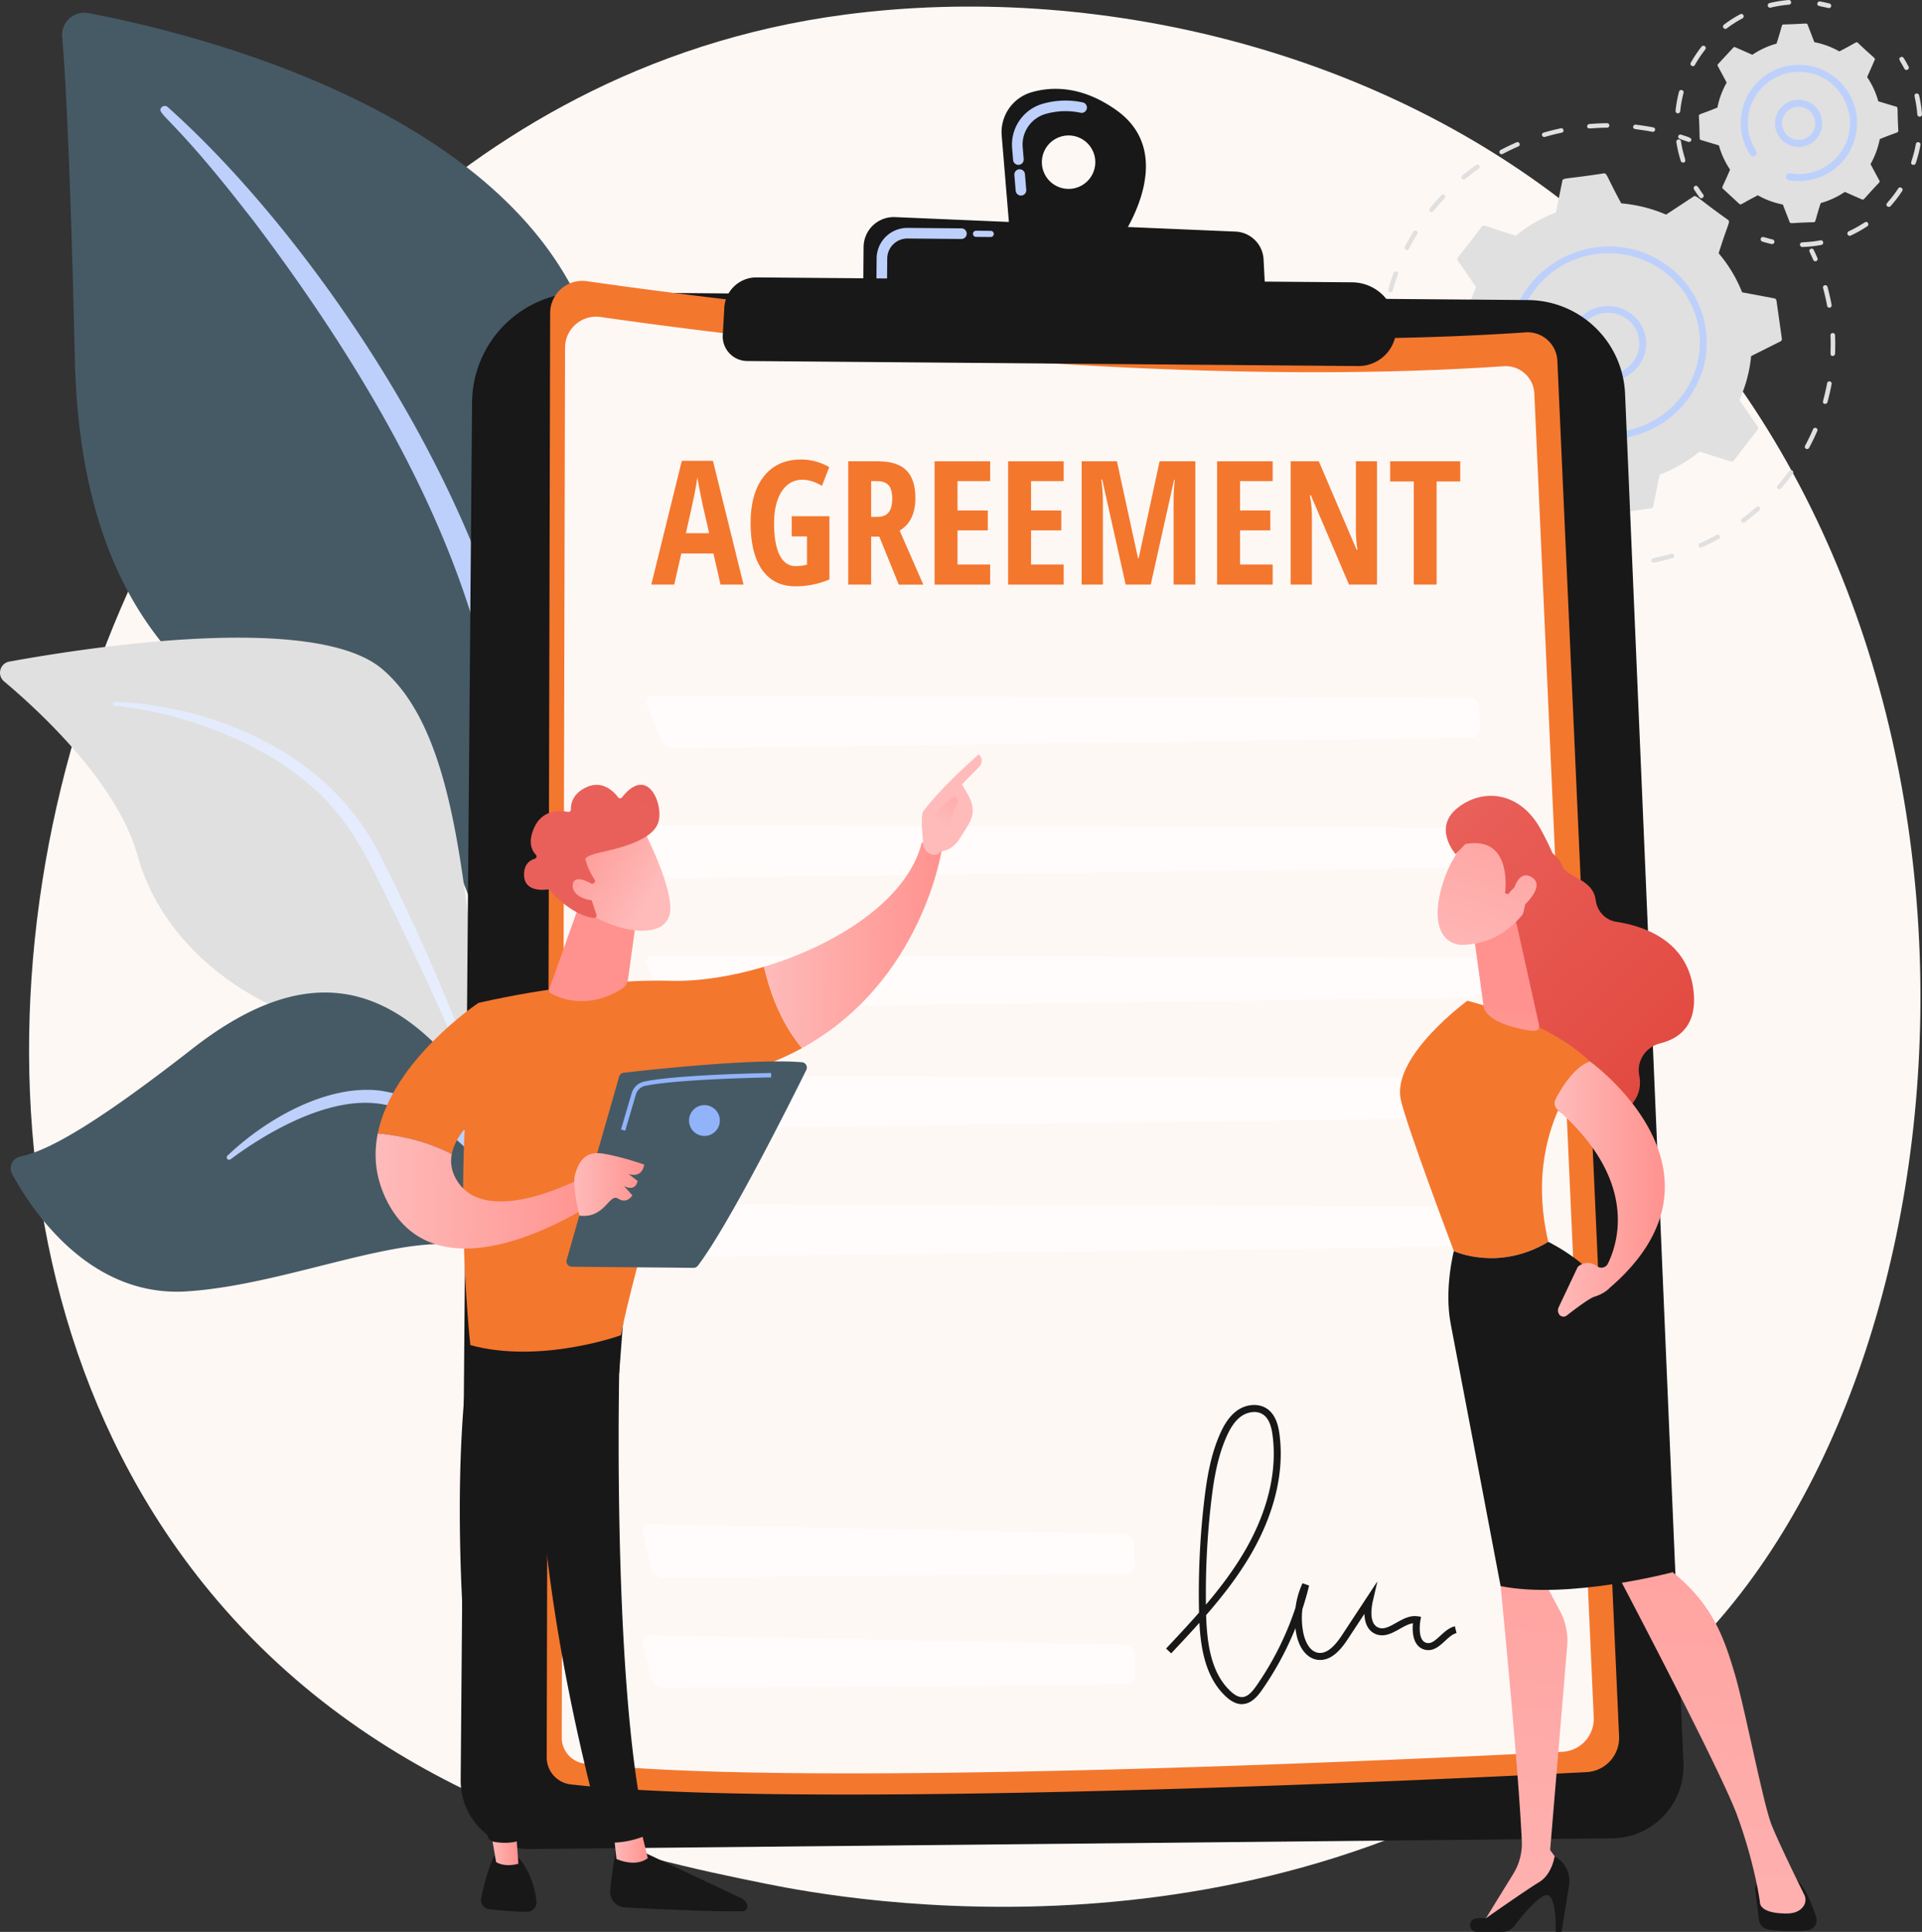 <svg xmlns="http://www.w3.org/2000/svg" xmlns:xlink="http://www.w3.org/1999/xlink" viewBox="0 0 2785.68 2800"><rect x="0" y="0" width="2785.68" height="2800" fill="#333333" stroke="none"/><defs><style>.cls-1{fill:#fef8f5;}.cls-2{fill:#e0e0e0;}.cls-3{fill:#bdd0fb;}.cls-4{fill:#465a65;}.cls-5{fill:url(#linear-gradient);}.cls-6{fill:#181818;}.cls-7{fill:#fff;}.cls-8{fill:#f4772e;}.cls-9{opacity:0.6;}.cls-10{fill:url(#linear-gradient-2);}.cls-11{fill:url(#linear-gradient-3);}.cls-12{fill:url(#linear-gradient-4);}.cls-13{fill:url(#linear-gradient-5);}.cls-14{fill:url(#linear-gradient-6);}.cls-15{fill:url(#linear-gradient-7);}.cls-16{fill:url(#linear-gradient-8);}.cls-17{fill:url(#linear-gradient-9);}.cls-18{fill:url(#linear-gradient-10);}.cls-19{fill:url(#linear-gradient-11);}.cls-20{fill:url(#linear-gradient-12);}.cls-21{fill:#91b3fa;}.cls-22{fill:url(#linear-gradient-13);}.cls-23{fill:url(#linear-gradient-14);}.cls-24{fill:url(#linear-gradient-15);}.cls-25{fill:url(#linear-gradient-16);}.cls-26{fill:url(#linear-gradient-17);}.cls-27{fill:url(#linear-gradient-18);}.cls-28{fill:url(#linear-gradient-19);}.cls-29{fill:url(#linear-gradient-20);}</style><linearGradient id="linear-gradient" x1="994.5" y1="80.55" x2="871.83" y2="2140.13" gradientUnits="userSpaceOnUse"><stop offset="0" stop-color="#dae3fe"/><stop offset="1" stop-color="#e9effd"/></linearGradient><linearGradient id="linear-gradient-2" x1="12000.49" y1="3078.47" x2="12050.62" y2="3078.47" gradientTransform="translate(-10620.09 -63.47) rotate(0.54)" gradientUnits="userSpaceOnUse"><stop offset="0" stop-color="#febbba"/><stop offset="1" stop-color="#ff928e"/></linearGradient><linearGradient id="linear-gradient-3" x1="11819.82" y1="3075.89" x2="11863.1" y2="3075.89" xlink:href="#linear-gradient-2"/><linearGradient id="linear-gradient-4" x1="12206.82" y1="1770.67" x2="12462.93" y2="1770.67" xlink:href="#linear-gradient-2"/><linearGradient id="linear-gradient-5" x1="-1959.15" y1="1726.81" x2="-1787.3" y2="2117.81" gradientTransform="matrix(-1, -0.01, -0.01, 1, -173.37, 36.7)" xlink:href="#linear-gradient-2"/><linearGradient id="linear-gradient-6" x1="12461.7" y1="1597.53" x2="12533.41" y2="1487.28" xlink:href="#linear-gradient-2"/><linearGradient id="linear-gradient-7" x1="11646.41" y1="2133.4" x2="11970.5" y2="2133.4" xlink:href="#linear-gradient-2"/><linearGradient id="linear-gradient-8" x1="1157.14" y1="2195.08" x2="1289.31" y2="1920.58" gradientTransform="matrix(1, 0, 0, 1, 0, 0)" xlink:href="#linear-gradient-2"/><linearGradient id="linear-gradient-9" x1="3498.05" y1="6485.6" x2="3450.16" y2="6327.67" gradientTransform="matrix(0.75, -0.66, 0.66, 0.75, -5486.69, -818.16)" xlink:href="#linear-gradient-2"/><linearGradient id="linear-gradient-10" x1="1712.72" y1="1153.15" x2="1351.8" y2="1625.92" gradientUnits="userSpaceOnUse"><stop offset="0" stop-color="#e1473d"/><stop offset="1" stop-color="#e9605a"/></linearGradient><linearGradient id="linear-gradient-11" x1="3449.1" y1="6484.87" x2="3406.01" y2="6342.77" gradientTransform="matrix(0.75, -0.66, 0.66, 0.75, -5486.69, -818.16)" xlink:href="#linear-gradient-2"/><linearGradient id="linear-gradient-12" x1="11646.31" y1="2171.77" x2="11747.63" y2="2171.77" gradientTransform="translate(-10351.8)" xlink:href="#linear-gradient-2"/><linearGradient id="linear-gradient-13" x1="2915.04" y1="2059.49" x2="2518.51" y2="1662.96" xlink:href="#linear-gradient-10"/><linearGradient id="linear-gradient-14" x1="-1964.78" y1="3567.34" x2="-1836.78" y2="2071.28" gradientTransform="translate(4595.07)" xlink:href="#linear-gradient-2"/><linearGradient id="linear-gradient-15" x1="-1707.29" y1="3589.6" x2="-1579.26" y2="2093.14" gradientTransform="translate(4595.07)" xlink:href="#linear-gradient-2"/><linearGradient id="linear-gradient-16" x1="-1978.82" y1="2092.67" x2="-1954.78" y2="1916.76" gradientTransform="translate(4595.07)" xlink:href="#linear-gradient-2"/><linearGradient id="linear-gradient-17" x1="-1879.72" y1="2178.39" x2="-1719.99" y2="2178.39" gradientTransform="translate(4595.07)" xlink:href="#linear-gradient-2"/><linearGradient id="linear-gradient-18" x1="-2143.21" y1="1594.08" x2="-1933.41" y2="1220.7" gradientTransform="translate(4365.98 -99.24) rotate(-11.2)" xlink:href="#linear-gradient-2"/><linearGradient id="linear-gradient-19" x1="2968.2" y1="2006.33" x2="2571.67" y2="1609.8" xlink:href="#linear-gradient-10"/><linearGradient id="linear-gradient-20" x1="-2098.55" y1="1619.18" x2="-1888.75" y2="1245.8" gradientTransform="translate(4365.98 -99.24) rotate(-11.2)" xlink:href="#linear-gradient-2"/></defs><title>agreement</title><g id="Illustration"><path class="cls-1" d="M2927.84,2831.27c-56.29,59.26-109.55,97.48-151.63,127.67-494.65,354.92-1080,251.46-1204.36,226.2-183.69-37.31-538.76-109.43-795.47-411.31C388,2317.09,448.47,1597.53,749.73,1122.54c55.1-86.88,346.18-569.11,937.79-646.45,358-46.8,775.39,47.59,1077.63,300.81C3399.57,1308.42,3354.41,2382.19,2927.84,2831.27Z" transform="translate(-462.16 -455)"/><path class="cls-2" d="M2510.8,1119.39a3.32,3.32,0,0,1-3.19-1.59c-2.22-3.74-4.39-7.59-6.46-11.45a3.22,3.22,0,0,1,1.4-4.38c3.92-2.06,4.81,2.43,10.81,12.56a3.21,3.21,0,0,1-1.21,4.44A3.38,3.38,0,0,1,2510.8,1119.39Z" transform="translate(-462.16 -455)"/><path class="cls-2" d="M2484.16,1069.13c-3-7.81-5.66-15.84-8-23.86a3.25,3.25,0,0,1,2.29-4c4.81-1.33,3.18,2.57,11.92,25.59a3.24,3.24,0,0,1-2,4.18A3.32,3.32,0,0,1,2484.16,1069.13Zm-16.86-63.7c-1.3-8.29-2.28-16.79-2.9-25-.34-4.39,6.3-4.72,6.61-.51.62,8.15,1.58,16.34,2.84,24.46a3.32,3.32,0,0,1-6.56,1Zm-3.36-65.77c.45-8.33,1.24-16.75,2.36-25,.58-4.27,7.15-3.43,6.58.82-1.09,8.11-1.87,16.36-2.31,24.52C2470.34,944.26,2463.71,943.94,2463.95,939.66Zm12.82-61.18a3.22,3.22,0,0,1-2.36-4c2.19-8.07,4.73-16.17,7.56-24.06,1.46-4.06,7.71-1.94,6.26,2.12-2.77,7.73-5.27,15.67-7.41,23.58A3.34,3.34,0,0,1,2476.77,878.48Zm23-61.33a3.2,3.2,0,0,1-1.48-4.35c3.82-7.48,8-14.91,12.4-22.07,2.27-3.68,7.95-.36,5.68,3.32-4.31,7-8.4,14.3-12.15,21.63A3.37,3.37,0,0,1,2499.76,817.15Zm37.59-54.86a3.34,3.34,0,0,1-2.38-.67,3.19,3.19,0,0,1-.55-4.55c5.29-6.58,10.91-13,16.69-19.18a3.37,3.37,0,0,1,4.69-.2,3.19,3.19,0,0,1,.19,4.58c-5.67,6-11.17,12.35-16.36,18.79A3.35,3.35,0,0,1,2537.34,762.29Zm46.42-47a3.34,3.34,0,0,1-2.87-1.13,3.2,3.2,0,0,1,.41-4.57c6.53-5.39,13.36-10.6,20.3-15.47a3.35,3.35,0,0,1,4.63.73,3.2,3.2,0,0,1-.77,4.53c-6.8,4.78-13.49,9.88-19.89,15.16A3.36,3.36,0,0,1,2583.76,715.3Zm51.94-38.49a3.22,3.22,0,0,1,1.36-4.4c7.51-4,15.28-7.71,23.1-11.1,4-1.74,6.67,4.19,2.67,5.93-7.66,3.32-15.28,7-22.63,10.88A3.35,3.35,0,0,1,2635.71,676.8ZM2857,646c-24.48-4.76-28.36-2.56-27.75-7.44a3.32,3.32,0,0,1,3.69-2.84c8.47,1,17,2.29,25.37,3.92C2862.62,640.42,2861.31,646.78,2857,646Zm-159.87,5.23a3.25,3.25,0,0,1,2.24-4c8.17-2.39,16.55-4.5,24.91-6.27,4.29-.91,5.66,5.43,1.38,6.34-8.19,1.73-16.4,3.8-24.41,6.14A3.31,3.31,0,0,1,2697.13,651.18Zm94.17-11.2c-24.91.25-28.33,3.19-28.75-1.73-.27-3.12,3.38-3.71,3-3.52,8.53-.74,17.17-1.16,25.68-1.24a3.25,3.25,0,1,1,0,6.49Z" transform="translate(-462.16 -455)"/><path class="cls-2" d="M2909,660.62c-10.41-3.9-15.86-4.27-14.4-8.44a3.34,3.34,0,0,1,4.21-2c10.93,3.6,16,4.66,14.48,8.61A3.77,3.77,0,0,1,2909,660.62Z" transform="translate(-462.16 -455)"/><path class="cls-2" d="M3093.6,833.7a3.31,3.31,0,0,1-3.38-2c-1.69-3.93-3.49-7.87-5.33-11.71a3.22,3.22,0,0,1,1.6-4.32,3.35,3.35,0,0,1,4.41,1.54c1.88,3.92,3.71,7.94,5.44,11.95a3.23,3.23,0,0,1-1.77,4.25A3.37,3.37,0,0,1,3093.6,833.7Z" transform="translate(-462.16 -455)"/><path class="cls-2" d="M2815.13,1276.61c-9.17.66-18.48.95-27.66.85a3.26,3.26,0,0,1-3.27-3.28c.08-5,3.63-2.11,30.47-4a3.27,3.27,0,0,1,3.54,3C2818.43,1276.26,2814.78,1276.8,2815.13,1276.61Zm40.6-8.68c-1-4.93,3.2-2.87,28.87-10.4a3.31,3.31,0,0,1,4.12,2.17,3.25,3.25,0,0,1-2.24,4c-8.78,2.58-17.81,4.83-26.83,6.69A3.3,3.3,0,0,1,2855.73,1267.93ZM2742.67,1274c-9.07-1.33-18.21-3.05-27.15-5.12a3.23,3.23,0,0,1-2.44-3.91c1.21-4.92,4-1.28,30.6,2.61a3.24,3.24,0,0,1,2.77,3.69A3.33,3.33,0,0,1,2742.67,1274Zm184.88-25.44a3.31,3.31,0,0,1-3.34-1.88,3.23,3.23,0,0,1,1.66-4.3c8.22-3.67,16.36-7.72,24.2-12a3.35,3.35,0,0,1,4.51,1.23,3.21,3.21,0,0,1-1.28,4.42c-8,4.41-16.32,8.54-24.71,12.28A3.39,3.39,0,0,1,2927.55,1248.54Zm61.69-36.06a3.34,3.34,0,0,1-3-1.26,3.2,3.2,0,0,1,.65-4.55c7.18-5.33,14.22-11,20.93-16.93a3.37,3.37,0,0,1,4.68.23,3.2,3.2,0,0,1-.26,4.58c-6.85,6-14,11.84-21.36,17.28A3.36,3.36,0,0,1,2989.24,1212.48Zm52.17-48.39a3.34,3.34,0,0,1-2.47-.75,3.19,3.19,0,0,1-.38-4.57c5.83-6.73,11.44-13.79,16.67-21a3.38,3.38,0,0,1,4.63-.77,3.19,3.19,0,0,1,.77,4.52c-5.34,7.33-11.07,14.53-17,21.4A3.35,3.35,0,0,1,3041.42,1164.1Zm40.2-58.31a3.36,3.36,0,0,1-1.86-.35,3.2,3.2,0,0,1-1.39-4.38c4.2-7.8,8.11-15.88,11.62-24a3.35,3.35,0,0,1,4.35-1.74,3.2,3.2,0,0,1,1.76,4.24c-3.59,8.29-7.58,16.53-11.86,24.5A3.34,3.34,0,0,1,3081.61,1105.79Zm25.09-65.53c-5-1.29-1.18-3.93,3.63-29.86.78-4.22,7.31-3.1,6.53,1.13-1.64,8.85-3.69,17.74-6.09,26.43A3.34,3.34,0,0,1,3106.71,1040.26Zm11.67-69.33c-5.15-.19-2-3.53-3.19-29.86-.18-4.27,6.44-4.6,6.63-.31.39,9,.39,18.09,0,27A3.31,3.31,0,0,1,3118.38,970.92Zm-4.45-70a3.29,3.29,0,0,1-3.58-2.64c-1.6-8.7-3.58-17.4-5.89-25.85a3.25,3.25,0,0,1,2.35-4,3.31,3.31,0,0,1,4.06,2.28c2.36,8.63,4.38,17.51,6,26.38a3.26,3.26,0,0,1-2.68,3.78Z" transform="translate(-462.16 -455)"/><path class="cls-2" d="M2672.46,1255.74c-10.76-4.09-15.81-5.38-14.06-9.26,1.82-4,5.47-1,16.49,3.21a3.21,3.21,0,0,1,1.87,4.2A3.36,3.36,0,0,1,2672.46,1255.74Z" transform="translate(-462.16 -455)"/><path class="cls-2" d="M2668.35,1166l39.54-26.11a210.5,210.5,0,0,0,65,16.33c21.78,39.81,20.49,44.15,25.55,43.44l56.57-7.9a3.9,3.9,0,0,0,3.3-3.06l9.21-45.69a209.71,209.71,0,0,0,58-33.5l45.26,14.27a4,4,0,0,0,4.33-1.35l34.47-44.68a3.76,3.76,0,0,0,.13-4.44l-26.52-38.55a199.9,199.9,0,0,0,17-63.65l42.44-21.24a3.82,3.82,0,0,0,2.11-3.94l-7.82-55.28a3.84,3.84,0,0,0-3.12-3.22l-46.68-8.79a200.64,200.64,0,0,0-34-56.53c13.53-43.58,17.48-45.57,13.44-48.55-45.24-32.08-45.74-36.47-50.07-33.61l-39.54,26.1a210.48,210.48,0,0,0-65-16.33c-21.77-39.79-20.49-44.14-25.55-43.44-56.07,8.81-58.89,6-59.88,11L2717.27,763a209.65,209.65,0,0,0-58,33.5c-44-12.88-46.48-17-49.59-12.92-33.33,44.81-37.47,45-34.6,49.12l26.52,38.55a199.87,199.87,0,0,0-17,63.65c-40.09,21.1-45.26,20.13-44.54,25.18,8.72,54.55,5.89,57.55,10.94,58.5l46.68,8.8a200.69,200.69,0,0,0,34,56.53c-13.48,43.44-17.5,45.56-13.44,48.55C2663.52,1164.47,2664,1168.86,2668.35,1166Z" transform="translate(-462.16 -455)"/><path class="cls-3" d="M2740.79,973.65c-11.52-27.78,2.26-59.65,30.72-71s61,1.94,72.52,29.72-2.26,59.65-30.72,71h0C2784.84,1014.76,2752.31,1001.42,2740.79,973.65Zm70.65,25.22h0Zm-36.19-87.26c-23.1,9.25-34.84,35.19-25.23,58.34,9.46,22.82,36.18,33.77,59.56,24.41s34.7-35.53,25.23-58.35S2798.58,902.27,2775.25,911.61Z" transform="translate(-462.16 -455)"/><path class="cls-3" d="M2806.81,1090.89h0a146.72,146.72,0,0,1-24.58.38,4.9,4.9,0,0,1-4.58-4.35,4.76,4.76,0,0,1,0-.84,5,5,0,0,1,5.33-4.51,137.34,137.34,0,0,0,28.27-1h0c70.75-9.88,120.87-72.8,114-141.66q-.26-2.64-.64-5.29c-10.09-71.33-77.33-120.31-149.77-110.21s-123.42,75.8-113.39,146.95c6,42.35,28.62,61.54,29.06,66,.48,4.8-5.75,7.3-8.83,3.56A137.25,137.25,0,0,1,2650.93,966c-12-120.61,129.5-198.47,228.31-125.75a137.36,137.36,0,0,1,55.25,92q.41,2.86.69,5.73a136.89,136.89,0,0,1-28.29,97.79,143.3,143.3,0,0,1-94.29,54.44Q2809.72,1090.6,2806.81,1090.89Z" transform="translate(-462.16 -455)"/><path class="cls-2" d="M3009.92,738.06a119.15,119.15,0,0,0,36.21,13.39l9.91,25.47c1.1,2.83,3.13.83,35,.16,2.93-.11,1.74-2.45,10-27.76A119.16,119.16,0,0,0,3136,733.15l25,11c2.78,1.22,2.8-1.62,24.83-24.61a2.25,2.25,0,0,0,.33-2.59l-12.93-24.1a119.14,119.14,0,0,0,13.39-36.21c24.15-10,27-9.11,26.91-12.09-1.83-32.44,0-34-2.87-34.85l-26.17-7.9a119.12,119.12,0,0,0-16.16-35.06l11-25c1.22-2.78-1.62-2.8-24.61-24.83-2.14-2-2.86.45-26.69,12.6a119.12,119.12,0,0,0-36.21-13.39L3082,490.63c-1.1-2.83-3.13-.83-35-.16-2.91.11-1.7,2.33-10,27.76A119.11,119.11,0,0,0,3002,534.39l-25-11a2.25,2.25,0,0,0-2.55.53L2952.13,548a2.25,2.25,0,0,0-.33,2.59l12.93,24.1a119.14,119.14,0,0,0-13.39,36.21c-24.15,10-27,9.11-26.9,12.09,1.83,32.43,0,34,2.87,34.85l26.17,7.9a119.15,119.15,0,0,0,16.16,35.06c-10,24.13-12.68,25.56-10.48,27.59l24.08,22.28C2985.38,752.64,2986.21,750.14,3009.92,738.06Z" transform="translate(-462.16 -455)"/><path class="cls-3" d="M3036.17,643.44a34.23,34.23,0,1,1,42.5,23.18h0A34.27,34.27,0,0,1,3036.17,643.44Zm41.06,18.28h0ZM3046,640.55a24.06,24.06,0,0,0,29.84,16.27h0c20.41-6,23.47-33.93,4.72-44.15S3039.91,620,3046,640.55Z" transform="translate(-462.16 -455)"/><path class="cls-2" d="M2925.26,740.92c-2.75-3.68-5.39-7.53-7.85-11.43a3.4,3.4,0,0,1,1.06-4.69c4-2.52,5.15,2.55,12.24,12.05a3.4,3.4,0,0,1-5.45,4.07Z" transform="translate(-462.16 -455)"/><path class="cls-2" d="M2898.24,688.26a181.59,181.59,0,0,1-6.43-27.27c-.69-4.46,6-5.47,6.72-1,3.8,24.54,9.4,28.79,4,30.52A3.4,3.4,0,0,1,2898.24,688.26Zm-4.58-69a3.4,3.4,0,0,1-3-3.73,179.37,179.37,0,0,1,5-27.57c1.16-4.35,7.73-2.61,6.58,1.74a172.22,172.22,0,0,0-4.84,26.52A3.46,3.46,0,0,1,2893.66,619.27Zm21.78-68.35a3.4,3.4,0,0,1-2.69-5.06,180.52,180.52,0,0,1,15.59-23.28,3.4,3.4,0,0,1,5.34,4.21,173.78,173.78,0,0,0-15,22.4A3.4,3.4,0,0,1,2915.44,550.92Zm47.12-54.06a3.4,3.4,0,0,1-1.78-6.1,178.35,178.35,0,0,1,23.6-15.11,3.4,3.4,0,1,1,3.2,6,171.41,171.41,0,0,0-22.7,14.53A3.39,3.39,0,0,1,2962.56,496.87Zm61.79-33.27a3.4,3.4,0,0,1,2.5-4.11,180.09,180.09,0,0,1,27.66-4.47c4.47-.39,5.05,6.41.56,6.78a173,173,0,0,0-26.61,4.3A3.4,3.4,0,0,1,3024.35,463.6Z" transform="translate(-462.16 -455)"/><path class="cls-2" d="M3112,466.67c-12.08-3.12-16.58-2.25-15.79-6.77a3.37,3.37,0,0,1,3.94-2.76c4.51.8,9.07,1.79,13.55,2.94a3.4,3.4,0,1,1-1.7,6.59Z" transform="translate(-462.16 -455)"/><path class="cls-2" d="M3222.13,554.27c-5.76-11.12-9.4-13.86-5.49-16.28a3.4,3.4,0,0,1,4.68,1.1c2.42,3.89,4.72,8,6.85,12.05a3.4,3.4,0,1,1-6,3.13Z" transform="translate(-462.16 -455)"/><path class="cls-2" d="M3071,809.68c-.18-5.65,5.5-1.84,29.65-6.37,4.41-.84,5.69,5.85,1.25,6.69a179.31,179.31,0,0,1-27.4,3A3.4,3.4,0,0,1,3071,809.68Zm69-14.94a3.4,3.4,0,0,1,1.66-4.51c22.49-10.39,24.69-16.72,27.84-12a3.4,3.4,0,0,1-.94,4.72,178.56,178.56,0,0,1-24,13.46A3.4,3.4,0,0,1,3139.93,794.74ZM3197.48,754c-4.21-3.79,2.42-5.19,15.89-25.82,2.46-3.76,8.16,0,5.7,3.72a180.44,180.44,0,0,1-16.79,21.84A3.4,3.4,0,0,1,3197.48,754Zm36.89-60.15c-5.37-1.84.21-5.74,4.52-30,.79-4.42,7.49-3.24,6.7,1.19a179.81,179.81,0,0,1-6.9,26.68A3.4,3.4,0,0,1,3234.37,693.8Zm6.68-72.94c-1.87-24.69-7-29-1.5-30.29a3.4,3.4,0,0,1,4.09,2.54,179.83,179.83,0,0,1,4.19,27.24,3.4,3.4,0,1,1-6.78.51Z" transform="translate(-462.16 -455)"/><path class="cls-2" d="M3029.79,808.7c-4.49-1-9-2.21-13.39-3.56a3.4,3.4,0,0,1-2.25-4.25c1.39-4.52,5.55-1.43,17.14,1.18a3.4,3.4,0,0,1-1.49,6.64Z" transform="translate(-462.16 -455)"/><path class="cls-3" d="M3055,716.26a5.1,5.1,0,1,1,1.56-10.08,74.2,74.2,0,0,0,67.23-22.66c44.6-48.21,8.45-126.87-57.25-124.3a74.18,74.18,0,0,0-70.94,68c-3,37.07,19.55,47.52,10.3,53.56a5.1,5.1,0,0,1-7.06-1.48,84.28,84.28,0,1,1,73.86,38.15h0A84.89,84.89,0,0,1,3055,716.26Z" transform="translate(-462.16 -455)"/><path class="cls-4" d="M1185.37,2042.79s8.1-340.41-148.69-431.52S581.78,1463.2,570.6,974.4C564.06,688.24,557,563.12,552.23,508.57a32.22,32.22,0,0,1,38.05-34.51c148.49,28,630.88,143.12,732,472.37C1442.2,1336.76,1185.37,2042.79,1185.37,2042.79Z" transform="translate(-462.16 -455)"/><path class="cls-3" d="M705.13,610.06c163,145.37,351.48,402.66,451.94,659.94,12.9,42.4,50.62,132.57,67,292.78,14.63,133.62,7.36,274.81-10.38,368.28a10.89,10.89,0,0,1-12.73,8.67c-10.16-1.93-8.81-12.86-8.72-12.51,20.26-159.69,11.85-358.44-34.57-537.78-59.31-220.2-191.6-433.7-328.43-614.77l-14.08-17.83C709.15,620.7,686.83,619.7,696.74,610.21A6.2,6.2,0,0,1,705.13,610.06Z" transform="translate(-462.16 -455)"/><path class="cls-2" d="M1437.34,2697.28c21.21,10.4-200.82-268.81-270.38-707.34-32.78-206.64-33.2-465.55-150.92-565.33-98-83-431.35-30.61-540.43-10.69a16.36,16.36,0,0,0-7.61,28.62c52.31,43.93,164.21,147.56,193.37,252,38.43,137.65,169.3,225.21,286.46,248.9s182.33,46.69,239.41,234.05S1377.06,2667.72,1437.34,2697.28Z" transform="translate(-462.16 -455)"/><path class="cls-5" d="M629,1472.09c139.17,5.83,288.56,69.31,364.37,188.4l7.16,11.36c16.53,26.64,110.19,216.06,162.21,373.07a3.74,3.74,0,0,1-2.37,4.72,3.81,3.81,0,0,1-4.67-2.23c-36.24-88.7-88.3-201.16-129.75-285.26-44.46-91.77-75.57-153.92-177-213.44-112.87-64.11-220.7-70.71-220.38-70.64a3,3,0,0,1,.43-6Z" transform="translate(-462.16 -455)"/><path class="cls-4" d="M1342.16,2734c12.59,6.64-70.91-137.08-77.31-263.69s-35-342.72-144.16-472-228.76-141.06-379.42-23.55c-125.55,97.93-203.87,147.35-249.8,156.54a17.36,17.36,0,0,0-11.64,25.31c29.46,54.25,112.75,178.86,252.59,170.09,178.38-11.19,394.56-127.15,460.45-30.41s57.43,150.86,59.45,196.7S1258.85,2690.09,1342.16,2734Z" transform="translate(-462.16 -455)"/><path class="cls-3" d="M791.88,2130c54.65-52.39,143.64-103.87,221.43-94.27,101.2,16.3,168.61,83.88,205.39,184.48,14.38,42.71,20.29,65.52,28.79,117.88.68,4.18-5.49,5.43-6.52,1.35-6.18-24.59-12.31-50.34-21.47-77-53.34-171.83-167.21-195-171.64-198.49-8.61.85-60.79-38.22-184.62,28.41a549.59,549.59,0,0,0-66.76,42.8l-.12.09a3.46,3.46,0,0,1-4.47-5.27Z" transform="translate(-462.16 -455)"/><path class="cls-6" d="M1308.57,878.59,2677,889.9a141.77,141.77,0,0,1,140.47,135.73l84.62,1984.78a104.55,104.55,0,0,1-103.41,109l-1568.61,15.55a99.24,99.24,0,0,1-100.22-100.05l16.49-1996.72A160.92,160.92,0,0,1,1308.57,878.59Z" transform="translate(-462.16 -455)"/><path class="cls-7" d="M1185,2648.17a4.47,4.47,0,0,1-4.39-4.5l.35-42.91a4.47,4.47,0,0,1,4.51-4.43h0a4.47,4.47,0,0,1,4.41,4.5l-.35,42.91a4.47,4.47,0,0,1-4.51,4.43Z" transform="translate(-462.16 -455)"/><path class="cls-8" d="M1312.91,862.55c186.66,26.88,828.61,110.57,1360.23,74.17a43.22,43.22,0,0,1,46.21,41.15l89.45,1993.66a49.74,49.74,0,0,1-47.16,51.92c-223.56,11.38-1144.22,54.9-1472.17,17.81a39.4,39.4,0,0,1-34.94-39.29l5-2093.23A46.74,46.74,0,0,1,1312.91,862.55Z" transform="translate(-462.16 -455)"/><path class="cls-1" d="M1332.5,914.41c179.63,25.87,797.4,106.4,1309,71.38a41.6,41.6,0,0,1,44.47,39.6L2772.07,2944a47.87,47.87,0,0,1-45.38,50c-215.14,10.95-1101.13,52.83-1416.73,17.14a37.92,37.92,0,0,1-33.62-37.81l4.79-2014.41A45,45,0,0,1,1332.5,914.41Z" transform="translate(-462.16 -455)"/><g class="cls-9"><path class="cls-7" d="M1407.72,1463.27c-7.46,0-11.27,5.62-8.47,12.53l20.83,51.42c2.8,6.91,11.19,12.48,18.65,12.38l1155.67-15.42a13.08,13.08,0,0,0,12.94-13.72l-1.39-30.34a14.42,14.42,0,0,0-14.18-13.58Z" transform="translate(-462.16 -455)"/></g><g class="cls-9"><path class="cls-7" d="M1405.45,1651.46c-7.46,0-11.27,5.62-8.47,12.53l20.83,51.42c2.8,6.91,11.19,12.48,18.65,12.38l1155.67-15.42a13.08,13.08,0,0,0,12.94-13.72l-1.39-30.34a14.42,14.42,0,0,0-14.18-13.58Z" transform="translate(-462.16 -455)"/></g><g class="cls-9"><path class="cls-7" d="M1408.21,1839.82c-7.46,0-11.27,5.62-8.47,12.53l20.83,51.42c2.8,6.91,11.19,12.48,18.65,12.38l1155.67-15.42a13.08,13.08,0,0,0,12.94-13.72l-1.39-30.34a14.42,14.42,0,0,0-14.18-13.58Z" transform="translate(-462.16 -455)"/></g><g class="cls-9"><path class="cls-7" d="M1407.44,2014.34c-7.46,0-11.27,5.62-8.47,12.53l20.83,51.42c2.8,6.91,11.19,12.48,18.65,12.38l1155.67-15.42a13.08,13.08,0,0,0,12.94-13.72l-1.39-30.34a14.42,14.42,0,0,0-14.18-13.58Z" transform="translate(-462.16 -455)"/></g><g class="cls-9"><path class="cls-7" d="M1412,2200.41c-7.46,0-11.27,5.62-8.47,12.53l20.83,51.42c2.8,6.91,11.19,12.48,18.65,12.38l1155.67-15.42a13.08,13.08,0,0,0,12.94-13.72l-1.39-30.34a14.42,14.42,0,0,0-14.18-13.58Z" transform="translate(-462.16 -455)"/></g><g class="cls-9"><path class="cls-7" d="M1404.48,2664.4c-7.45-.15-12.14,5.66-10.42,12.92l12,50.45c1.72,7.25,9.23,13.15,16.69,13.09l670.71-4.88a13.29,13.29,0,0,0,13.2-13.65l-.8-30.34a14.38,14.38,0,0,0-13.91-13.82Z" transform="translate(-462.16 -455)"/></g><g class="cls-9"><path class="cls-7" d="M1405,2825c-7.45-.15-12.14,5.66-10.42,12.92l12,50.45c1.72,7.25,9.23,13.15,16.69,13.09l670.72-4.89a13.29,13.29,0,0,0,13.2-13.65l-.8-30.34a14.38,14.38,0,0,0-13.91-13.82Z" transform="translate(-462.16 -455)"/></g><path class="cls-6" d="M2262.1,2924.94c-7.48,0-15-3.54-22.88-10.8-29.16-26.78-36.65-68-38.68-107.12-13.48,15.09-27.27,29.78-40.9,44.31l-7.41-7c16-17,32.16-34.27,47.78-52.09a1159.74,1159.74,0,0,1,7.35-161c3.78-32.63,9.23-67.17,23.38-98.69,4.5-10,12-24.43,24.85-33.42,13.41-9.38,31-10.4,42.76-2.5,13.23,8.89,16.8,25.75,18.32,37.65,9,70-18.32,134.23-42.82,175.75-18.2,30.83-40.23,59-63.57,85.88,1.2,40.06,6.75,84,35.83,110.66,6.14,5.64,11.53,8.27,16.49,8.12,8.22-.3,14.86-8.26,20.27-16a438.33,438.33,0,0,0,57-113.78,119.88,119.88,0,0,1,10.13-35.22l9.55,3.34q-4.21,17.32-9.72,34.13a109.77,109.77,0,0,0,1.32,34.49c1.21,6,6.3,25.94,21,28.75,10.94,2.11,22.41-6.22,35-25.4l51.42-78.16-6.43,27.7c-2.31,9.94-6.17,33.68,7.73,39.4,7.91,3.26,16.26-1.45,25.92-6.89s19.51-11,30.73-9.48l5.24.7-.9,5.21c-.52,3-4.7,29.67,9.15,32.73,6.32,1.38,11.64-3,19.61-10.35,6.25-5.78,12.71-11.75,21.2-13.8l2.39,9.88c-5.92,1.43-11.15,6.27-16.68,11.38-7.84,7.25-16.73,15.45-28.71,12.81-15.67-3.47-19.51-21.18-17.78-38.44-6.23.88-12.59,4.46-19.25,8.21-10.46,5.89-22.31,12.57-34.78,7.44-10.35-4.26-15.92-14.57-16.29-29.33l-24.06,36.58c-9.65,14.67-24.85,33.71-45.43,29.8-14.14-2.7-25-16.43-29.09-36.74q-.88-4.4-1.42-8.85a449,449,0,0,1-48.58,89.71c-6.44,9.23-15.48,19.89-28.24,20.35Zm18-423.44a33.72,33.72,0,0,0-18.64,6c-10.81,7.56-17.39,20.31-21.4,29.25-13.59,30.26-18.87,63.88-22.56,95.7a1149.2,1149.2,0,0,0-7.5,148.27c20.26-23.88,39.24-48.89,55.14-75.82,23.7-40.15,50.14-102.1,41.5-169.28-2-15.8-6.45-25.49-13.91-30.51A22.32,22.32,0,0,0,2280.06,2501.5Z" transform="translate(-462.16 -455)"/><path class="cls-6" d="M2079.88,614.45c-49.14-34.79-92.13-34.47-122.46-25.79A60.35,60.35,0,0,0,1914,651.75l11.87,142.52,155.15,15.06S2176.26,682.68,2079.88,614.45Zm-69.23,114.33a38.72,38.72,0,1,1,39-38.39A38.72,38.72,0,0,1,2010.65,728.78Z" transform="translate(-462.16 -455)"/><path class="cls-3" d="M1939.24,737.95a7.69,7.69,0,0,1-5-6.56l-1.89-22.7a7.69,7.69,0,0,1,15.33-1.27l1.89,22.7a7.7,7.7,0,0,1-10.36,7.84Zm-3.7-44.48a7.68,7.68,0,0,1-5-6.57l-1.44-17.23a61.56,61.56,0,0,1,44.19-64.22,120,120,0,0,1,58.67-1.93,7.69,7.69,0,0,1-3.21,15,104.75,104.75,0,0,0-51.23,1.67,46.14,46.14,0,0,0-33.09,48.16l1.44,17.24a7.69,7.69,0,0,1-10.37,7.83Z" transform="translate(-462.16 -455)"/><path class="cls-6" d="M1713.24,884.56l.59-71.6a43.69,43.69,0,0,1,45.55-43.29l493.53,21a42.5,42.5,0,0,1,40.63,40.26l3.56,68.83Z" transform="translate(-462.16 -455)"/><path class="cls-3" d="M1876.77,798.34a4.47,4.47,0,0,1,.12-8.94l21.23.18a4.42,4.42,0,0,1,4.43,4.5,4.47,4.47,0,0,1-4.51,4.43l-21.23-.17Z" transform="translate(-462.16 -455)"/><path class="cls-3" d="M1737.47,865.75a7.69,7.69,0,0,1-5-7.26l.24-29a44.54,44.54,0,0,1,44.9-44.17l78.05.65a7.69,7.69,0,0,1-.13,15.39l-78.05-.65a29.18,29.18,0,0,0-29.39,28.91l-.24,29a7.69,7.69,0,0,1-10.39,7.13Z" transform="translate(-462.16 -455)"/><path class="cls-6" d="M1558.78,857.07,2422,864.18a63.81,63.81,0,0,1,62.44,53.44l.7,4.23a54.8,54.8,0,0,1-54.52,63.7L1545,978.23a35.63,35.63,0,0,1-35.28-37.63l2.23-39.63A46.52,46.52,0,0,1,1558.78,857.07Z" transform="translate(-462.16 -455)"/><path class="cls-8" d="M1506.47,1302.31l-10.27-45.1h-46.57l-10.27,45.1h-33.25l44.25-179.44h45.1l44.37,179.44Zm-16.5-74.56-9.53-41.56q-.86-3.79-3.85-19t-3.61-20.35q-1.59,10.52-4,23.16t-12.71,57.76Z" transform="translate(-462.16 -455)"/><path class="cls-8" d="M1609.63,1203.17h54.64v91.68a124.6,124.6,0,0,1-49.38,9.9q-31.17,0-48-23.71t-16.81-68.33q0-43,19.25-67.35T1623.2,1121a81.69,81.69,0,0,1,40.83,11l-10.51,27.14q-15.16-8.8-28.36-8.8-18.95,0-30,16.93t-11.06,46.14q0,30.07,8,46.08t23.29,16a67.3,67.3,0,0,0,16.38-2.08v-40.95h-22.12Z" transform="translate(-462.16 -455)"/><path class="cls-8" d="M1724.78,1232.76v69.55h-33.25V1123.6H1735q27.62,0,40.77,13.08t13.14,40q0,33.86-22.86,47.31l34.35,78.35h-35.57l-28.24-69.55Zm0-28.6h8.56q11.74,0,16.87-6.66t5.13-19.86q0-13.69-5.44-19.5t-16.81-5.81h-8.31Z" transform="translate(-462.16 -455)"/><path class="cls-8" d="M1897.25,1302.31H1816.7V1123.6h80.55v28.72h-47.3v42.54h43.88v28.85h-43.88v49.5h47.3Z" transform="translate(-462.16 -455)"/><path class="cls-8" d="M2003.84,1302.31h-80.55V1123.6h80.55v28.72h-47.3v42.54h43.88v28.85h-43.88v49.5h47.3Z" transform="translate(-462.16 -455)"/><path class="cls-8" d="M2093.68,1302.31l-34-152.18h-1.34a248.39,248.39,0,0,1,2.32,32.27v119.91h-30.8V1123.6H2081L2111.53,1264h1l30.31-140.45h51.83v178.71h-31.54V1181.17a285.24,285.24,0,0,1,1.71-30.8h-1L2130,1302.31Z" transform="translate(-462.16 -455)"/><path class="cls-8" d="M2306.74,1302.31h-80.55V1123.6h80.55v28.72h-47.3v42.54h43.88v28.85h-43.88v49.5h47.3Z" transform="translate(-462.16 -455)"/><path class="cls-8" d="M2457.94,1302.31h-40.58l-55.25-129.45h-1.59a157.13,157.13,0,0,1,3.05,31.78v97.67h-30.8V1123.6h40.83l54.76,128.1h1.34a174.05,174.05,0,0,1-2.32-30.56V1123.6h30.56Z" transform="translate(-462.16 -455)"/><path class="cls-8" d="M2544.36,1302.31h-33.13V1152.81H2477V1123.6h101.58v29.21h-34.23Z" transform="translate(-462.16 -455)"/><path class="cls-6" d="M1355.94,3129.18s-6.16,33-9.34,65.76a22.57,22.57,0,0,0,21.35,24.66c43.6,2.23,136.87,6.66,170.36,5.48a7.34,7.34,0,0,0,6.56-10,16.44,16.44,0,0,0-8.32-8.94l-153.44-72.3Z" transform="translate(-462.16 -455)"/><path class="cls-10" d="M1351.33,3109.69l4.32,39.62s26.88,12.83,45.45-1.15L1390.34,3104Z" transform="translate(-462.16 -455)"/><path class="cls-6" d="M1362,2365.66c-2.13,10.32-15.81,515.66,36.06,742.67a7.69,7.69,0,0,1-4.59,8.9,133.85,133.85,0,0,1-44.09,8.52,13.24,13.24,0,0,1-13-9.63c-14.94-52.7-86.43-316.7-93.68-568.31-8.11-281.15.09-9.57.09-9.57l8-173.67Z" transform="translate(-462.16 -455)"/><path class="cls-6" d="M1178.49,3144.75s-9.46,16.62-18.89,60.92a13.77,13.77,0,0,0,12,16.6c14.39,1.55,36.54,3.59,54.31,3.63a13.73,13.73,0,0,0,13.74-15.18c-1.81-16.22-7.69-42.86-26.42-63.76Z" transform="translate(-462.16 -455)"/><path class="cls-11" d="M1170.8,3093.77l10.4,60s10.77,8.17,32.29,2.53l-4.62-64.45Z" transform="translate(-462.16 -455)"/><path class="cls-6" d="M1148,2379.13c-46.73,266.24,3.3,659.18,20.7,736.16a12,12,0,0,0,9.59,9.19c8.08,1.42,21.4,2.64,34.57-1.05a11,11,0,0,0,8-10c3-62.07,2.28-443.32,44.89-593.58a34.23,34.23,0,0,1,13.38-18.75l80.45-56,7-91.77Z" transform="translate(-462.16 -455)"/><path class="cls-8" d="M1434.35,1876.54c-132.4-3.45-278.86,32.11-278.86,32.11-41.67,229.93-11.63,495.89-11.63,495.89,102.26,27.86,218.31-14.36,218.31-14.36,18-96.1,100-366.26,100-366.26,64.77-7.41,118.25-25.57,162.38-49.83-33.11-39.13-48.42-88.66-55-117.91C1522.64,1870.28,1475.19,1877.6,1434.35,1876.54Z" transform="translate(-462.16 -455)"/><path class="cls-12" d="M1827.35,1685.23c-12.86-15.84-29.39-8.56-29.39-8.56-20.27,82.13-123.08,147.89-228.36,179.51,6.58,29.26,21.89,78.79,55,117.91C1799.73,1877.8,1827.35,1685.23,1827.35,1685.23Z" transform="translate(-462.16 -455)"/><path class="cls-13" d="M1824.16,1689.19c1.32,4.34-14.5,10.78-23.62-7-.24-8.48-5.05-44.87.08-51.73,27.34-36.54,80.12-82.17,80.12-82.17,8.76,8.81,1.39,17.31,1.39,17.31l-25.64,26.2c5.22,9.65,11.62,17.81,14.54,29.44a35.57,35.57,0,0,1-3.8,26.15c-4.53,8-10.71,18.36-16.54,26.48C1839.67,1689.22,1824.16,1689.19,1824.16,1689.19Z" transform="translate(-462.16 -455)"/><path class="cls-14" d="M1845.22,1608.85l-23.32,19.39-7.45,19.46,20.41,23.08s7.31-38.68,12.54-47S1850,1611.35,1845.22,1608.85Z" transform="translate(-462.16 -455)"/><path class="cls-8" d="M1205.06,2037.35l-49.57-128.7s-124.49,82.86-145.84,189.22c23.35,1.94,65.82,8.43,107.25,29.84C1126.53,2077.48,1205.06,2037.35,1205.06,2037.35Z" transform="translate(-462.16 -455)"/><path class="cls-15" d="M1312,2159s-139.62,77.16-185.83,9.7c-9.6-14-11.79-27.86-9.27-41-41.43-21.42-83.89-27.9-107.25-29.84-6.44,32.06-3.52,66.26,15,101,80.64,150.92,305.37-5.38,305.37-5.38Z" transform="translate(-462.16 -455)"/><path class="cls-16" d="M1301.25,1767.75,1258,1889.2a4.39,4.39,0,0,0,2,5.31c11.42,6.46,52.63,25.21,102.79-5.93a20.67,20.67,0,0,0,9.66-14.67L1387,1768.57Z" transform="translate(-462.16 -455)"/><path class="cls-17" d="M1394,1655.8s45.44,87.53,39.17,122.66-63.58,32.05-113.38,3l-34.09-94.37Z" transform="translate(-462.16 -455)"/><path class="cls-18" d="M1322.45,1735.29a3.59,3.59,0,0,0,1.62-5.24c-3.65-5.7-10.49-17.32-12.61-27.45,0,0-8.27-5.41,21.29-12.18s73.63-17.31,83.11-42.32c9.24-24.38-13.85-86.15-52.09-37.48a3.59,3.59,0,0,1-5.69,0c-6.12-8.12-22.24-25-44.94-15.08-21.24,9.29-23.77,24.77-23.56,32.58a3.57,3.57,0,0,1-4.26,3.61c-10.67-2.14-36.32-4.14-48.55,22.07-10.07,21.59-3.78,33.93,2,40a3.58,3.58,0,0,1-1.59,5.93c-7,2.08-16.18,8-15.43,24.43,1,22.78,26.51,21,33.77,20a3.6,3.6,0,0,1,3.18,1.16c6.15,6.93,33.86,36.4,64.13,40.21a3.62,3.62,0,0,0,3.84-4.75l-12.75-38.24a3.61,3.61,0,0,1,2-4.45Z" transform="translate(-462.16 -455)"/><path class="cls-19" d="M1327.67,1740.75s-32.73-22.92-35.32-3.91,29.4,27.85,45.35,20.91Z" transform="translate(-462.16 -455)"/><path class="cls-4" d="M1283.47,2281l76.05-265.6a7.74,7.74,0,0,1,6.55-5.58c13.78-1.61,53.71-6.12,99.81-10,55.53-4.7,120-8.5,158.55-5.27a7.77,7.77,0,0,1,6.35,11.18c-21.91,44.33-112.05,224.68-157.19,283.75a7.79,7.79,0,0,1-6.27,3.08l-176.46-1.64A7.77,7.77,0,0,1,1283.47,2281Z" transform="translate(-462.16 -455)"/><path class="cls-20" d="M1301.84,2216.8s-10.59-43.56-6.32-59,12.55-35.33,40.15-30.91,60.16,16,60.16,16-1.64,20.13-22.62,13.64l13,10.06s-1.86,16.12-19.58,7.51l12.1,13.35s-7.61,13.24-20.64,4.75S1338.81,2222,1301.84,2216.8Z" transform="translate(-462.16 -455)"/><circle class="cls-21" cx="1020.98" cy="1624.06" r="22.33"/><path class="cls-21" d="M1368.32,2093.83l15.48-52.53a17.83,17.83,0,0,1,13.38-12.49c48.5-10.12,181.34-12.27,182.68-12.29l-.1-6.35c-5.47.08-134.77,2.18-183.87,12.42a24.18,24.18,0,0,0-18.17,16.91L1362.23,2092Z" transform="translate(-462.16 -455)"/><path class="cls-22" d="M2684.88,1673.49s35.36,17.2,41.87,37c5.22,15.86,44.32,17.9,48.18,49.08,2,16.1,13.91,29,29.94,31.45,39.94,6.12,101.48,26.86,111.33,96.2,7.52,52.93-19.46,73-47.78,79.94-20.8,5.1-34.62,25.33-30.41,46.33,4,20.14-2,43.42-36.87,61.83-78.18,41.25-156.26-97.74-156.26-97.74l-16-242.69Z" transform="translate(-462.16 -455)"/><path class="cls-6" d="M3006.25,3195.24l5.06,41.59a17.18,17.18,0,0,0,15.07,15c13.33,1.52,34.73,3.08,55.67.87a14.71,14.71,0,0,0,12.35-19.08c-5.1-16.06-14.44-40.16-27.9-54.34h-46.14A14.21,14.21,0,0,0,3006.25,3195.24Z" transform="translate(-462.16 -455)"/><path class="cls-23" d="M2644.88,2708l-7.79,45.81s26.08,264.16,30.72,369.82a82.79,82.79,0,0,1-12.25,47.06l-45.35,73.64,115.25-68,2.29-14.06-18.87-25.94,24.71-295.92a90.79,90.79,0,0,0-10.33-50.22l-23.84-44.78Z" transform="translate(-462.16 -455)"/><path class="cls-6" d="M2602.62,3255h36.78a22.14,22.14,0,0,0,17.57-8.62c11.47-14.9,35.22-44,46.58-44.72,15.29-1,13.33,53.34,13.33,53.34h8.57l10.86-67.55a40,40,0,0,0-21-41.79h0s-3.5,25.85-22.45,37.28-77.13,52.38-77.13,52.38a52.55,52.55,0,0,0-14.95.4C2589.2,3237.82,2590.83,3255,2602.62,3255Z" transform="translate(-462.16 -455)"/><path class="cls-24" d="M2802.73,2729.77s152.78,289.8,177.06,356,32.79,121.36,33.12,126.59c.51,8.17,10.67,16,38.67,16,14.45,0,21.53-5.79,25-11.4a16.32,16.32,0,0,0,.62-15.81c-8.84-17.88-36.88-75-47.27-101-12.4-31-39.08-171.22-53.71-220s-31.17-101.67-94.88-150.4C2881.34,2729.77,2837.61,2686.93,2802.73,2729.77Z" transform="translate(-462.16 -455)"/><path class="cls-8" d="M2706.22,2254.91c-39.41-167,60.43-261.44,60.43-261.44-63-60.47-177.77-88-177.77-88s-109.52,80.07-96.53,142.74c7.62,36.73,77,220,77,220S2633.47,2298.6,2706.22,2254.91Z" transform="translate(-462.16 -455)"/><path class="cls-6" d="M2793.59,2337.58c-16-48.32-87.38-82.67-87.38-82.67-72.75,43.69-136.89,13.33-136.89,13.33s-14.39,55-4.46,106.08,72.22,379.49,72.22,379.49c98.15,19.89,249.1-20,249.1-20C2823.67,2622.81,2809.63,2385.9,2793.59,2337.58Z" transform="translate(-462.16 -455)"/><path class="cls-25" d="M2660.47,1795.12l32,143.92c3.07,12.68-8.49,10.6-21.31,8.19-21-4-48-12.11-57.08-28.44a15.5,15.5,0,0,1-1.64-5.42l-13.77-99.8a17.93,17.93,0,0,1,10.49-18.84l26.56-11.78A17.93,17.93,0,0,1,2660.47,1795.12Z" transform="translate(-462.16 -455)"/><path class="cls-26" d="M2766.64,1993.46s223.63,160,28.6,328.12c0,0-7.44,8.41-22.07,12.79-7.39,2.21-29.24,18.74-40.31,27.36a7.59,7.59,0,0,1-11.1-2h0a10.37,10.37,0,0,1-.58-9.94l27.69-58.54a21.35,21.35,0,0,1,27.74-1.2h0a10.54,10.54,0,0,0,16-3.62c15.08-30.71,43.54-121-73-223.06a12.63,12.63,0,0,1-2.8-15.35C2725,2032.29,2743.71,2001.06,2766.64,1993.46Z" transform="translate(-462.16 -455)"/><path class="cls-27" d="M2599.1,1663.92s-34.11,23.09-48.77,81.89,9.16,79.9,33.58,78.6,59.82-8.84,90.49-51S2643.8,1635.71,2599.1,1663.92Z" transform="translate(-462.16 -455)"/><path class="cls-28" d="M2643.47,1749.68s12.5-84.26-57.46-71.37L2571.87,1693s-34.24-38.56,3.65-67.71,90.48-21.69,119.57,31.38,39.65,90.36,15.27,123.33-42.73,4.69-42.73,4.69,11.18-28.54,1.9-40.79-21.25,7.12-21.25,7.12Z" transform="translate(-462.16 -455)"/><path class="cls-29" d="M2653,1756.89s6.17-43.35,28.31-31-8,40.5-20.06,50.06Z" transform="translate(-462.16 -455)"/></g></svg>